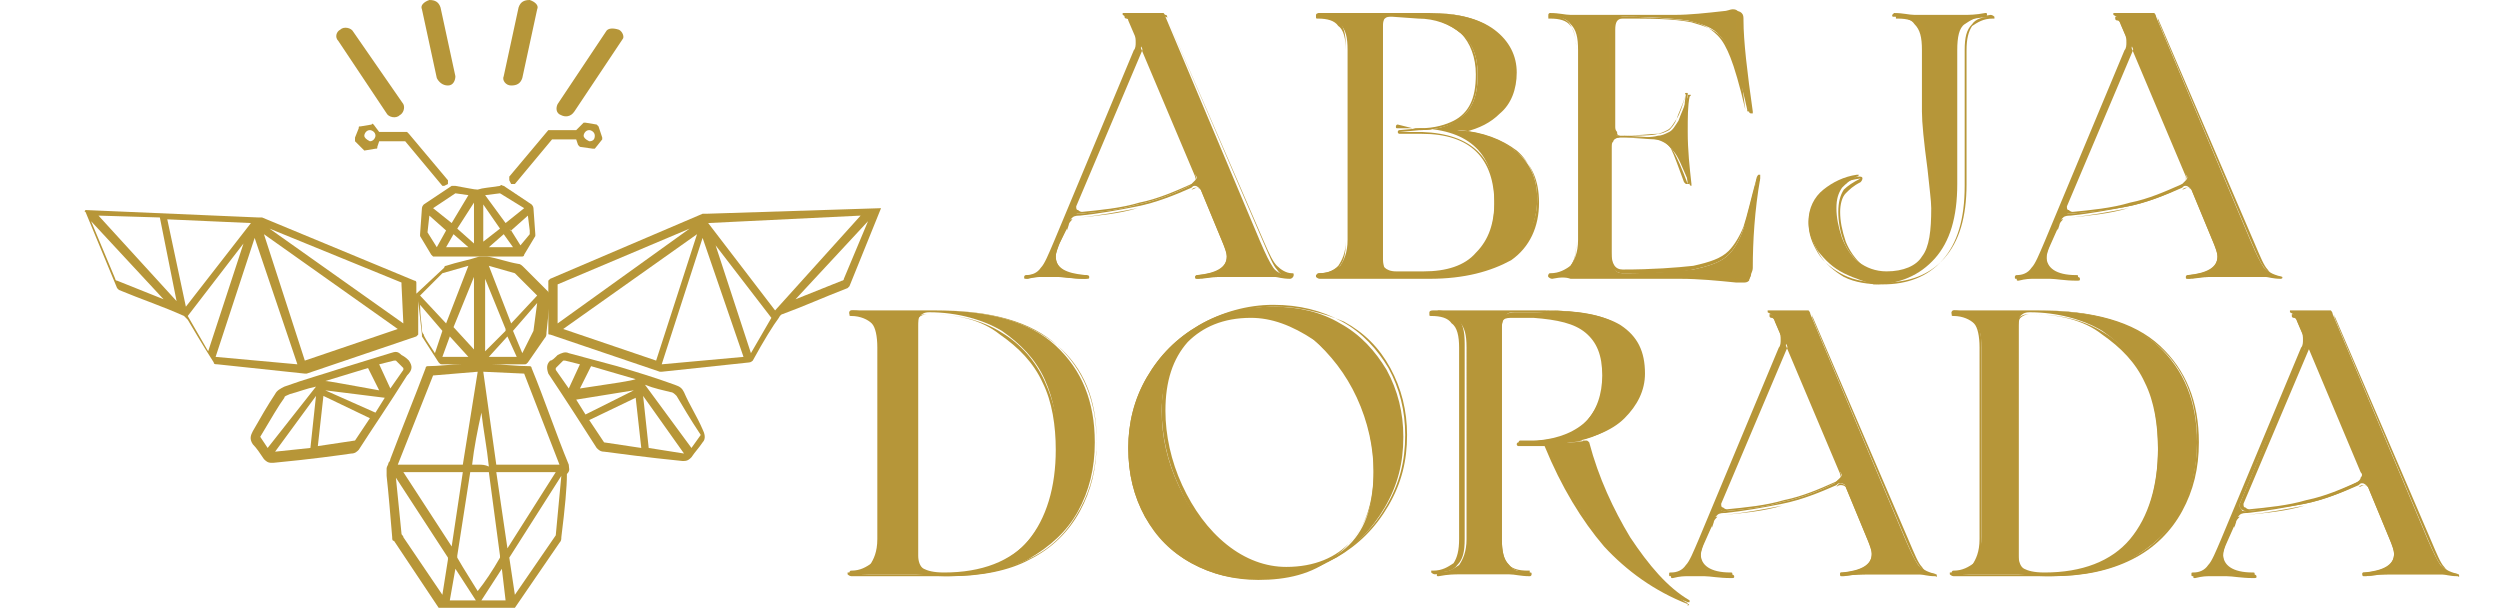 <?xml version="1.0" encoding="utf-8"?>
<!-- Generator: Adobe Illustrator 27.0.0, SVG Export Plug-In . SVG Version: 6.00 Build 0)  -->
<svg version="1.1" id="Capa_1" xmlns="http://www.w3.org/2000/svg" xmlns:xlink="http://www.w3.org/1999/xlink" x="0px" y="0px"
	 viewBox="0 0 134.5 32.7" style="enable-background:new 0 0 134.5 32.7;" xml:space="preserve">
<style type="text/css">
	.st0{fill:#B69639;}
	.st1{fill:#B79638;}
</style>
<g>
	<path class="st0" d="M23.1,0L23.1,0c-0.3,0.1-0.5,0.3-0.4,0.5l0.8,3.7c0.1,0.2,0.3,0.4,0.6,0.4l0,0c0.3,0,0.4-0.3,0.4-0.5l-0.8-3.7
		C23.6,0.1,23.4,0,23.1,0z"/>
	<path class="st0" d="M28.5,0L28.5,0C28.2,0,28,0.1,27.9,0.4l-0.8,3.7c-0.1,0.2,0.1,0.5,0.4,0.5l0,0c0.3,0,0.5-0.1,0.6-0.4l0.8-3.7
		C29,0.3,28.8,0.1,28.5,0z"/>
	<path class="st0" d="M19,1.7c-0.1-0.2-0.5-0.3-0.7-0.1l0,0C18.1,1.7,18,2,18.2,2.2l2.6,3.9c0.1,0.2,0.5,0.3,0.7,0.1l0,0
		c0.2-0.1,0.3-0.4,0.2-0.6L19,1.7z"/>
	<path class="st0" d="M33.3,1.6L33.3,1.6c-0.3-0.1-0.6-0.1-0.7,0.1L30,5.6c-0.1,0.2-0.1,0.5,0.2,0.6l0,0c0.2,0.1,0.5,0.1,0.7-0.2
		l2.6-3.9C33.6,2,33.5,1.7,33.3,1.6z"/>
</g>
<g>
	<path class="st1" d="M27.5,9.9C27.6,9.9,27.6,9.9,27.5,9.9c0.1,0,0.1,0,0.2,0l2-2.4c0,0,0,0,0,0H31c0,0,0,0,0,0c0,0,0,0,0,0
		l0.1,0.3c0,0,0.1,0.1,0.1,0.1L31.9,8c0,0,0.1,0,0.1,0l0.4-0.5c0,0,0-0.1,0-0.1l-0.2-0.6c0,0-0.1-0.1-0.1-0.1l-0.6-0.1
		c0,0-0.1,0-0.1,0L31,7c0,0,0,0,0,0h-1.4c0,0-0.1,0-0.1,0l-2.1,2.5c0,0.1,0,0.1,0,0.2L27.5,9.9z M31.4,7.3c0-0.1,0.1-0.3,0.3-0.3
		c0.1,0,0.3,0.1,0.3,0.3s-0.1,0.3-0.3,0.3C31.5,7.5,31.4,7.4,31.4,7.3z"/>
	<path class="st1" d="M19.5,8c0,0,0.1,0.1,0.1,0.1l0.6-0.1c0.1,0,0.1,0,0.1-0.1l0.1-0.3c0,0,0,0,0.1,0h1.2c0,0,0.1,0,0.1,0l2,2.4
		c0,0,0.1,0,0.1,0c0,0,0,0,0,0l0.2-0.1c0,0,0-0.1,0-0.1c0,0,0,0,0-0.1l-2.1-2.5c0,0-0.1-0.1-0.1-0.1h-1.4c0,0,0,0,0,0
		c0,0-0.1,0-0.1,0l-0.3-0.4c0,0-0.1-0.1-0.1,0l-0.6,0.1c-0.1,0-0.1,0-0.1,0.1l-0.2,0.5c0,0.1,0,0.2,0,0.2L19.5,8z M19.6,7.3
		c0-0.1,0.1-0.3,0.3-0.3c0.1,0,0.3,0.1,0.3,0.3c0,0.1-0.1,0.3-0.3,0.3C19.7,7.5,19.6,7.4,19.6,7.3z"/>
	<path class="st1" d="M22.7,11.2l-0.1,1.4c0,0,0,0.1,0,0.1l0.6,1c0,0,0.1,0.1,0.1,0.1c0.8,0,1.6,0,2.4,0c0.8,0,1.6,0,2.4,0
		c0,0,0.1,0,0.1-0.1l0.6-1c0,0,0-0.1,0-0.1l-0.1-1.4c0-0.1-0.1-0.2-0.1-0.2l-1.5-1c-0.1,0-0.1-0.1-0.2,0c-0.6,0.1-0.9,0.1-1.2,0.2
		l0,0c0,0,0,0,0,0l0,0c-0.2,0-0.6-0.1-1.2-0.2c-0.1,0-0.1,0-0.2,0l-1.5,1C22.8,11,22.7,11.1,22.7,11.2z M23,12.5l0.1-0.9l0.9,0.8
		l-0.5,0.9L23,12.5C23,12.5,23,12.5,23,12.5z M24.3,12C24.3,12,24.3,12,24.3,12l-1-0.8l0,0l0,0l1.2-0.8l0.7,0.1l0,0L24.3,12z
		 M24.4,12.6C24.4,12.6,24.4,12.6,24.4,12.6C24.4,12.6,24.4,12.6,24.4,12.6l0.8,0.7l-1.2,0L24.4,12.6z M24.6,12.3
		C24.6,12.3,24.6,12.3,24.6,12.3l0.9-1.4l0,2.2L24.6,12.3C24.6,12.3,24.6,12.3,24.6,12.3z M26,13v-2l0.9,1.3L26,13z M27.2,12
		l-1.1-1.5l0.8-0.1l1.3,0.8L27.2,12z M27.1,12.6C27.1,12.6,27.1,12.6,27.1,12.6C27.1,12.6,27.1,12.6,27.1,12.6l0.5,0.7h-1.3
		L27.1,12.6L27.1,12.6z M27.5,12.4C27.4,12.4,27.4,12.3,27.5,12.4l0.9-0.8l0.1,0.8c0,0.1,0,0.1,0,0.2L28,13.2L27.5,12.4z"/>
	<path class="st1" d="M47.4,11.2C47.4,11.2,47.3,11.2,47.4,11.2L38,11.5c-0.1,0-0.1,0-0.2,0L29.6,15c0,0-0.1,0.1-0.1,0.1v2.8
		c0,0.1,0,0.1,0.1,0.1l5.9,2c0,0,0.1,0,0.1,0c0,0,0,0,0,0l4.7-0.5c0.1,0,0.2-0.1,0.2-0.1c0.6-1.1,1.1-1.9,1.4-2.3
		c0.1-0.2,0.2-0.2,0.2-0.2l0,0c1.1-0.4,2.2-0.9,3.5-1.4c0,0,0.1-0.1,0.1-0.1L47.4,11.2C47.4,11.3,47.4,11.3,47.4,11.2
		C47.4,11.2,47.4,11.2,47.4,11.2z M37.5,12.6l-2.2,6.8c0,0,0,0,0,0c0,0,0,0,0,0l-5-1.7L37.5,12.6z M37.1,12.3L30,17.4v-2
		c0,0,0-0.1,0-0.1L37.1,12.3z M46.7,11.9L45.4,15c0,0.1-0.1,0.1-0.1,0.1l-2.5,1L46.7,11.9z M46.3,11.6l-4.6,5.1L38.1,12c0,0,0,0,0,0
		c0,0,0,0,0,0L46.3,11.6z M40.4,19l-1.9-5.8l3,3.9c0,0,0,0,0,0L40.4,19z M40,19.2l-4.4,0.4l2.2-6.8L40,19.2z"/>
	<path class="st1" d="M22,19.4c-0.1-0.1-0.2-0.2-0.4-0.3c-0.2-0.2-0.3-0.2-0.6-0.1l-2.6,0.8h0c-0.9,0.3-2,0.6-3.1,1
		c-0.2,0.1-0.4,0.2-0.5,0.4c-0.4,0.6-0.8,1.3-1.2,2c-0.1,0.2-0.2,0.4,0,0.7c0.2,0.2,0.4,0.5,0.6,0.8c0.1,0.1,0.2,0.2,0.4,0.2
		c0,0,0.1,0,0.1,0c2.1-0.2,3.5-0.4,4.2-0.5c0.2,0,0.3-0.1,0.4-0.2c0.7-1.1,1.6-2.4,2.6-4C22.2,19.9,22.2,19.7,22,19.4z M17,21.3
		l-0.3,2.8l-1.9,0.2L17,21.3z M14.4,24.1L14,23.5l0,0c0,0,0,0,0,0c0.6-1,1-1.7,1.3-2.1c0-0.1,0.1-0.1,0.3-0.2
		c0.4-0.1,0.9-0.3,1.4-0.4c0,0,0,0,0,0c0,0,0,0,0,0L14.4,24.1z M21.7,19.9l-0.7,1l-0.6-1.3l0.8-0.2c0,0,0.1,0,0.1,0l0.4,0.4
		C21.7,19.8,21.7,19.8,21.7,19.9z M17.1,24l0.3-2.7l2.5,1.2l-0.8,1.2L17.1,24z M17.5,20.5l2.3-0.7c0,0,0,0,0,0c0,0,0,0,0,0
		c0,0,0,0,0,0l0.6,1.2C18.7,20.7,17.7,20.5,17.5,20.5z M20.7,21.4C20.7,21.4,20.7,21.4,20.7,21.4l-0.5,0.8c0,0,0,0,0,0L17.5,21
		L20.7,21.4C20.7,21.4,20.7,21.4,20.7,21.4z"/>
	<path class="st1" d="M36.8,21.1c-0.1-0.2-0.2-0.3-0.5-0.4c-1.1-0.4-2.1-0.7-3.1-1L30.6,19c-0.2-0.1-0.4,0-0.6,0.1
		c-0.2,0.2-0.3,0.3-0.4,0.3c-0.2,0.2-0.2,0.4-0.1,0.7c1,1.5,1.9,2.9,2.6,4c0.1,0.1,0.2,0.2,0.4,0.2c0.8,0.1,2.2,0.3,4.2,0.5
		c0,0,0.1,0,0.1,0c0.2,0,0.3-0.1,0.4-0.2c0.2-0.3,0.4-0.5,0.6-0.8c0.2-0.2,0.1-0.5,0-0.7C37.5,22.4,37.1,21.8,36.8,21.1z M34.2,21.4
		l0.3,2.7l-2-0.3l-0.8-1.2L34.2,21.4z M34.1,21l-2.6,1.3l-0.5-0.8c0,0,0,0,0,0c0,0,0,0,0,0L34.1,21z M31.2,20.9l0.6-1.2c0,0,0,0,0,0
		c0,0,0,0,0,0l2.4,0.7C33.9,20.5,33.2,20.6,31.2,20.9z M31.3,19.6L31.3,19.6C31.2,19.6,31.2,19.6,31.3,19.6L31.3,19.6z M31.2,19.6
		l-0.6,1.3l-0.7-1c0,0,0-0.1,0-0.1l0.4-0.4c0,0,0,0,0.1,0c0,0,0,0,0,0L31.2,19.6z M34.9,24.1l-0.3-2.8l2.2,3.1L34.9,24.1z
		 M37.2,24.1l-2.5-3.4c0,0,0,0,0,0c0,0,0,0,0,0c0.5,0.2,1,0.3,1.4,0.4c0.1,0,0.2,0.1,0.3,0.2c0.3,0.5,0.7,1.2,1.3,2.1c0,0,0,0,0,0
		L37.2,24.1z"/>
	<path class="st1" d="M30.6,25c-0.7-1.7-1.3-3.5-2-5.2c0-0.1-0.1-0.1-0.1-0.1c-0.7,0-1.4-0.1-2.1-0.1c0,0,0,0,0,0h1.8c0,0,0,0,0,0
		c0.1,0,0.1,0,0.2-0.1l0.9-1.3c0.1-0.1,0.1-0.2,0.1-0.3l0.2-1.9c0-0.1,0-0.2-0.1-0.3c-0.4-0.4-0.9-0.9-1.3-1.3
		c-0.1-0.1-0.2-0.2-0.3-0.2c-0.6-0.1-1.1-0.3-1.7-0.4c-0.1,0-0.3,0-0.4,0c-0.6,0.2-1.2,0.3-1.8,0.5c0,0-0.1,0-0.1,0.1l-1.5,1.4
		c0,0,0,0.1,0,0.1v-0.7c0,0,0-0.1-0.1-0.1l-8.2-3.4c0,0-0.1,0-0.2,0l-9.3-0.4c0,0,0,0,0,0c0,0-0.1,0.1,0,0.1l1.7,4.1
		c0,0,0.1,0.1,0.1,0.1c1.2,0.5,2.4,0.9,3.5,1.4l0,0c0,0,0.1,0.1,0.2,0.2c0.3,0.5,0.7,1.2,1.4,2.3c0,0.1,0.1,0.1,0.2,0.1l4.7,0.5
		c0,0,0,0,0,0c0,0,0.1,0,0.1,0l5.9-2c0,0,0.1-0.1,0.1-0.1v-1.8l0.2,1.8v0c0,0,0,0.1,0,0.1l0.9,1.4c0.1,0.1,0.1,0.1,0.2,0.1H25
		c0,0,0,0-0.1,0c-0.7,0-1.3,0.1-1.9,0.1c0,0-0.1,0-0.1,0.1c-0.6,1.6-1.3,3.3-1.9,4.9c0,0,0,0.1-0.1,0.2c0,0.1-0.1,0.2-0.1,0.3
		c0,0.1,0,0.2,0,0.4c0.1,0.9,0.2,2.1,0.3,3.3c0,0.1,0,0.2,0.1,0.2l2.4,3.6c0,0,0.1,0.1,0.1,0.1h3.9c0,0,0.1,0,0.1-0.1l2.4-3.5
		c0.1-0.1,0.1-0.2,0.1-0.3c0.2-1.6,0.3-2.7,0.3-3.4C30.7,25.3,30.6,25.2,30.6,25L30.6,25z M8.8,16.1l-2.5-1c-0.1,0-0.1-0.1-0.1-0.1
		l-1.3-3.1L8.8,16.1z M5.3,11.6l3.3,0.1c0,0,0,0,0,0l0.9,4.5L5.3,11.6C5.3,11.7,5.3,11.6,5.3,11.6C5.3,11.6,5.3,11.6,5.3,11.6z
		 M10,16.5l-1-4.7l4.5,0.2L10,16.5z M16,19.6l-4.4-0.4l2.1-6.4L16,19.6z M11.2,18.9l-1.1-1.9c0,0,0,0,0,0l3-3.9L11.2,18.9z
		 M21.7,17.4l-7.2-5.1l7.1,2.9l0,0c0,0,0,0,0,0.1L21.7,17.4z M21.4,17.7l-5,1.7l-2.2-6.8L21.4,17.7z M25.2,19.2l-1.4,0l0.4-1.1
		L25.2,19.2z M24,17.4l-1.4-1.5l1.2-1.2l1.4-0.4L24,17.4z M24.4,17.6l1.1-2.7v3.9L24.4,17.6C24.4,17.7,24.4,17.7,24.4,17.6z
		 M22.5,16.3L22.5,16.3L22.5,16.3C22.5,16.3,22.5,16.3,22.5,16.3z M23.8,17.8L23.4,19c-0.4-0.6-0.6-0.9-0.6-1
		c-0.1-0.1-0.1-0.2-0.1-0.3c0-0.2-0.1-0.7-0.1-1.3L23.8,17.8z M26.1,18.9l0-3.9l1.1,2.7c0,0,0,0,0,0.1L26.1,18.9z M27.3,18.1
		l0.5,1.1l-1.5,0L27.3,18.1z M27.5,17.4l-1.2-3.1l1.4,0.4l1.2,1.2L27.5,17.4z M27.6,17.8l1.3-1.5l-0.2,1.5L28.1,19L27.6,17.8z
		 M27,30.6l0.2,1.7l-1.3,0L27,30.6z M28.2,20.1l1.9,4.9h-3.4l-0.7-5L28.2,20.1z M26.7,25.4l3.2,0l-2.6,4.1L26.7,25.4z M25.7,31.8
		c-0.3-0.5-0.7-1.1-1.1-1.8c0,0,0-0.1,0-0.1l0.7-4.5c0,0,0,0,0,0c0.1,0,0.3,0,0.4,0c0,0,0.1,0,0.1,0c0.1,0,0.3,0,0.5,0c0,0,0,0,0,0
		l0.6,4.5c0,0,0,0.1,0,0.1C26.5,30.7,26.1,31.3,25.7,31.8z M24.5,30.6l1.1,1.7l-1.4,0L24.5,30.6z M24.9,25.4l-0.6,4l-2.6-4
		L24.9,25.4z M25.7,20L24.9,25l-3.5,0l1.9-4.8L25.7,20z M26.2,25L26.2,25L26.2,25C26.2,25,26.2,25,26.2,25z M25.8,25L25.8,25
		c-0.1,0-0.3,0-0.4,0c0.1-0.9,0.3-1.9,0.5-2.8c0.1,0.9,0.3,1.9,0.4,2.9C26.1,25,25.9,25,25.8,25z M29.9,28.8l-2.2,3.2l-0.3-2
		l2.8-4.4L29.9,28.8z M24.1,30.1l-0.3,1.9c0,0,0,0,0,0c0,0,0,0,0,0l-2.1-3.1c0-0.1-0.1-0.1-0.1-0.2l-0.3-3l2.8,4.3
		C24.1,30,24.1,30.1,24.1,30.1z"/>
</g>
<g>
	<g>
		<g>
			<path class="st0" d="M69.5,14.9C69.5,14.9,69.5,14.9,69.5,14.9c-0.5,0-0.8,0-0.9,0h-2.8c-0.3,0-0.7,0-1.4,0.1
				c-0.1,0-0.1,0-0.1-0.1c0,0,0-0.1,0.1-0.1c1-0.1,1.6-0.4,1.6-1c0-0.2-0.1-0.5-0.2-0.7l-1.2-2.9c-0.1-0.1-0.2-0.2-0.3-0.2
				c-0.1,0-0.1,0-0.2,0.1c-0.9,0.4-1.9,0.8-2.9,1c-1,0.2-2.1,0.4-3.1,0.5c-0.1,0-0.3,0-0.4,0.1c-0.1,0.1-0.2,0.2-0.2,0.3v0L57,13.1
				c-0.1,0.3-0.2,0.5-0.2,0.7c0,0.6,0.5,1,1.6,1c0.1,0,0.1,0,0.1,0.1c0,0.1-0.1,0.1-0.2,0.1c-0.6,0-1.1-0.1-1.4-0.1h-0.9
				c-0.2,0-0.4,0-0.8,0.1c-0.1,0-0.1,0-0.1-0.1c0,0,0-0.1,0.1-0.1c0.3,0,0.6-0.1,0.8-0.4c0.2-0.2,0.4-0.7,0.7-1.4l4.3-10.3
				c0.1-0.1,0.1-0.3,0.1-0.4c0-0.2,0-0.3-0.1-0.5l-0.3-0.7c0-0.1-0.1-0.2-0.3-0.3c0,0,0,0,0-0.1c0,0,0.1,0,0.1,0h1.9
				c0.1,0,0.1,0,0.2,0c0,0,0.1,0.1,0.1,0.2l5.1,12.1c0.3,0.7,0.5,1.1,0.7,1.4S69.1,14.8,69.5,14.9C69.5,14.8,69.5,14.8,69.5,14.9z
				 M64.3,9.7c0.1-0.1,0.1-0.2,0-0.3h0l-2.9-6.9l-3.6,8.6v0.1c0,0.1,0,0.1,0.1,0.2c0,0.1,0.1,0.1,0.2,0.1c1-0.1,2.1-0.2,3.1-0.5
				c1-0.2,2-0.6,2.8-1C64.1,9.9,64.2,9.8,64.3,9.7z"/>
			<path class="st1" d="M69.4,15c-0.4,0-0.7-0.1-0.8-0.1h-2.8c-0.3,0-0.7,0-1.3,0.1c0,0,0,0,0,0c-0.2,0-0.2-0.1-0.2-0.1
				s0-0.1,0.2-0.1c1-0.1,1.5-0.4,1.5-1c0-0.2-0.1-0.4-0.2-0.7l-1.2-2.9c-0.1-0.1-0.2-0.1-0.3-0.1c0,0-0.1,0-0.2,0.1
				c-0.9,0.4-1.9,0.8-2.9,1c-1,0.2-2.1,0.4-3.1,0.5c-0.1,0-0.3,0-0.4,0.1c-0.1,0.1-0.2,0.2-0.2,0.3l-0.1,0.3v-0.1L57,13.1
				c-0.1,0.2-0.2,0.5-0.2,0.7c0,0.6,0.5,0.9,1.6,1c0,0,0,0,0,0c0.1,0,0.2,0,0.2,0.1c0,0.1,0,0.1-0.2,0.1c-0.6,0-1.1-0.1-1.4-0.1
				h-0.9c-0.2,0-0.4,0-0.8,0.1c0,0,0,0,0,0c-0.1,0-0.1,0-0.1-0.1c0-0.1,0-0.1,0.1-0.1c0.3,0,0.6-0.1,0.8-0.4
				c0.2-0.2,0.4-0.7,0.7-1.3l4.3-10.3c0.1-0.1,0.1-0.3,0.1-0.4c0-0.2,0-0.3-0.1-0.5l-0.3-0.7c0-0.1-0.1-0.2-0.2-0.2
				c0,0-0.1,0-0.1-0.1c0,0,0,0,0-0.1c0,0,0.1,0,0.1,0h1.9c0.1,0,0.2,0,0.2,0c0.1,0,0.1,0.1,0.1,0.2L68,13c0.3,0.7,0.5,1.1,0.7,1.3
				c0.2,0.2,0.5,0.4,0.8,0.4h0c0.1,0,0.1,0,0.1,0.1C69.6,14.9,69.5,15,69.4,15z M65.8,14.8h2.8c0.2,0,0.4,0,0.9,0.1c0,0,0,0,0,0
				c0,0,0,0,0,0c-0.4,0-0.6-0.1-0.8-0.4c-0.2-0.2-0.4-0.7-0.7-1.4L62.8,1c0-0.1-0.1-0.1-0.1-0.1c0,0-0.1,0-0.2,0h-1.9c0,0,0,0,0,0
				c0.1,0.1,0.2,0.1,0.2,0.3l0.3,0.7c0.1,0.2,0.1,0.3,0.1,0.5c0,0.2,0,0.3-0.1,0.4l-4.3,10.3c-0.3,0.7-0.5,1.1-0.7,1.4
				c-0.2,0.3-0.5,0.4-0.8,0.4c0,0,0,0,0,0c0,0,0,0,0,0c0.4,0,0.7-0.1,0.8-0.1H57c0.3,0,0.8,0,1.4,0.1c0,0,0.1,0,0.1,0c0,0,0,0-0.1,0
				c-1.1-0.1-1.7-0.4-1.7-1.1c0-0.2,0.1-0.5,0.2-0.7l0.6-1.3v0.1c0-0.1,0.1-0.1,0.2-0.1c0.1-0.1,0.3-0.1,0.4-0.1
				c1-0.1,2.1-0.2,3.1-0.5c1-0.2,2-0.6,2.9-1c0.1,0,0.2-0.1,0.3-0.1c0.1,0,0.3,0.1,0.4,0.2l0,0l1.2,2.9c0.1,0.3,0.2,0.5,0.2,0.7
				c0,0.7-0.5,1-1.6,1.1c-0.1,0-0.1,0-0.1,0c0,0,0,0,0.1,0C65.1,14.8,65.5,14.8,65.8,14.8z M58.1,11.5c-0.1,0-0.2,0-0.3-0.1
				c-0.1-0.1-0.1-0.1-0.1-0.2l0-0.1l3.6-8.7l3,7.1h0c0,0.1,0,0.2,0,0.3l0,0C64.3,9.8,64.2,9.9,64,10c-0.8,0.4-1.8,0.8-2.8,1
				C60.2,11.3,59.2,11.4,58.1,11.5C58.1,11.5,58.1,11.5,58.1,11.5z M57.9,11.1L57.9,11.1c0,0.1,0,0.2,0.1,0.2c0,0,0.1,0.1,0.2,0.1
				c1-0.1,2.1-0.2,3.1-0.5c1-0.2,1.9-0.6,2.8-1c0.1,0,0.2-0.1,0.2-0.2c0-0.1,0.1-0.2,0-0.3l0-0.1h0l-2.8-6.7L57.9,11.1z"/>
		</g>
		<g>
			<path class="st0" d="M71.5,14.9c-0.1,0-0.3,0-0.5,0c-0.1,0-0.1,0-0.1-0.1c0,0,0-0.1,0.1-0.1c0.5,0,0.8-0.2,1.1-0.4
				c0.2-0.3,0.4-0.7,0.4-1.4V2.7c0-0.7-0.1-1.1-0.4-1.4C71.8,1,71.5,0.9,71,0.9c-0.1,0-0.1,0-0.1-0.1c0,0,0-0.1,0.1-0.1
				c0.2,0,0.4,0,0.5,0l0.6,0c0.7,0,1.5,0,2.6,0c1.2,0,1.9,0,2.2,0c1.5,0,2.7,0.3,3.4,0.9c0.8,0.6,1.2,1.3,1.2,2.2
				c0,0.9-0.3,1.6-0.8,2.2c-0.6,0.6-1.3,0.9-2.3,1c1.3,0.1,2.4,0.5,3.1,1.1c0.8,0.6,1.2,1.5,1.2,2.6c0,1.3-0.5,2.3-1.5,3.1
				c-1,0.8-2.4,1.1-4.3,1.1c-0.5,0-1.3,0-2.4,0c-1,0-1.8,0-2.4,0L71.5,14.9z M76.4,7c0.8,0,1.4-0.2,1.8-0.4C78.7,6.3,79,6,79.2,5.6
				c0.2-0.4,0.3-0.9,0.3-1.6c0-1-0.3-1.7-0.9-2.2c-0.6-0.5-1.3-0.8-2.2-0.9L75,0.8c-0.3,0-0.4,0-0.5,0.1c-0.1,0.1-0.1,0.3-0.1,0.6
				v12.1c0,0.4,0,0.7,0.1,0.8c0.1,0.1,0.3,0.2,0.6,0.2h1.5c1.2,0,2.2-0.3,2.8-1c0.7-0.7,1-1.6,1-2.8c0-2.5-1.3-3.8-4-3.9l-1.2,0
				c-0.1,0-0.1,0-0.1-0.1c0,0,0-0.1,0.1-0.1L76.4,7z"/>
			<path class="st1" d="M76.9,15c-0.5,0-1.3,0-2.4,0c-1,0-1.8,0-2.4,0l-0.6,0c-0.1,0-0.3,0-0.5,0c-0.1,0-0.2-0.1-0.2-0.1
				c0,0,0-0.1,0-0.1c0,0,0.1-0.1,0.1-0.1c0.5,0,0.8-0.1,1.1-0.4c0.2-0.3,0.4-0.7,0.4-1.3V2.7c0-0.6-0.1-1.1-0.4-1.3
				c-0.2-0.3-0.6-0.4-1.1-0.4c-0.1,0-0.1,0-0.1-0.1c0,0,0,0,0-0.1c0,0,0-0.1,0.2-0.1c0.2,0,0.4,0,0.5,0l0.6,0c0.7,0,1.5,0,2.6,0
				c1.2,0,1.9,0,2.2,0c1.5,0,2.7,0.3,3.5,0.9c0.8,0.6,1.2,1.4,1.2,2.3c0,0.9-0.3,1.7-0.9,2.2c-0.5,0.5-1.1,0.8-1.9,1
				c1.2,0.2,2.1,0.5,2.8,1.1c0.8,0.6,1.2,1.5,1.2,2.7c0,1.3-0.5,2.4-1.5,3.1C80.2,14.6,78.8,15,76.9,15z M72.1,14.8
				c0.6,0,1.4,0,2.4,0c1.2,0,2,0,2.4,0c1.8,0,3.3-0.4,4.3-1.1c1-0.8,1.5-1.8,1.5-3c0-1.1-0.4-2-1.1-2.6c-0.8-0.6-1.8-1-3.1-1.1L78,7
				l0.4-0.1c0.9-0.1,1.7-0.5,2.2-1c0.5-0.5,0.8-1.3,0.8-2.1c0-0.9-0.4-1.6-1.2-2.2c-0.8-0.6-1.9-0.9-3.4-0.9c-0.3,0-1,0-2.2,0
				c-1,0-1.9,0-2.6,0l-0.6,0c-0.2,0-0.3,0-0.5,0c0,0-0.1,0-0.1,0l0,0c0,0,0,0,0.1,0c0.5,0,0.9,0.2,1.1,0.4c0.3,0.3,0.4,0.7,0.4,1.4
				V13c0,0.7-0.1,1.1-0.4,1.4c-0.3,0.3-0.6,0.4-1.1,0.4c-0.1,0-0.1,0-0.1,0c0,0,0,0,0.1,0c0.2,0,0.4,0,0.5,0l0,0L72.1,14.8
				C72.1,14.8,72.1,14.8,72.1,14.8z M76.6,14.8h-1.5c-0.4,0-0.6-0.1-0.7-0.2c-0.1-0.2-0.1-0.4-0.1-0.8V1.6c0-0.3,0-0.6,0.1-0.7
				c0.1-0.1,0.3-0.2,0.5-0.2l1.4,0.1c0.9,0,1.7,0.3,2.3,0.9C79.2,2.3,79.5,3,79.5,4c0,0.7-0.1,1.2-0.3,1.6c-0.2,0.4-0.5,0.7-0.9,1
				C77.8,6.8,77.2,7,76.4,7l-1.1,0.1c0,0-0.1,0-0.1,0c0,0,0,0,0.1,0l1.2,0c2.7,0.1,4,1.4,4,3.9c0,1.2-0.3,2.2-1,2.8
				C78.8,14.5,77.8,14.8,76.6,14.8z M74.9,0.9c-0.2,0-0.3,0-0.4,0.1c-0.1,0.1-0.1,0.3-0.1,0.6v12.1c0,0.4,0,0.7,0.1,0.8
				c0.1,0.1,0.3,0.2,0.6,0.2h1.5c1.2,0,2.1-0.3,2.8-1c0.7-0.6,1-1.6,1-2.7c0-2.5-1.3-3.8-3.9-3.8l-1.2,0c-0.1,0-0.1-0.1-0.1-0.1
				c0,0,0-0.1,0.1-0.1l1.1-0.1c0.8,0,1.4-0.2,1.8-0.4c0.4-0.2,0.7-0.5,0.9-0.9c0.2-0.4,0.3-0.9,0.3-1.6c0-0.9-0.3-1.7-0.8-2.2
				C78,1.3,77.2,1,76.3,1L74.9,0.9C75,0.9,74.9,0.9,74.9,0.9z"/>
		</g>
		<g>
			<path class="st0" d="M83.4,14.9c-0.1,0-0.1,0-0.1-0.1c0,0,0-0.1,0.1-0.1c0.5,0,0.8-0.2,1.1-0.4c0.2-0.3,0.4-0.7,0.4-1.4V2.7
				c0-0.7-0.1-1.1-0.4-1.4c-0.2-0.3-0.6-0.4-1.1-0.4c-0.1,0-0.1,0-0.1-0.1c0,0,0-0.1,0.1-0.1c0.5,0,0.8,0.1,1.1,0.1h5.6
				c0.8,0,1.7-0.1,2.6-0.2c0.2,0,0.4-0.1,0.5-0.1c0.1,0,0.2,0,0.3,0.1c0.1,0.1,0.1,0.2,0.1,0.4c0,1.1,0.2,2.8,0.5,4.9
				c0,0.1,0,0.1,0,0.1C94,6,94,6,94,5.9c-0.3-1.4-0.6-2.3-0.8-2.8c-0.2-0.5-0.4-0.9-0.7-1.2c-0.3-0.4-0.9-0.6-1.7-0.8
				C90,1,88.9,0.9,87.3,0.9c-0.3,0-0.5,0.2-0.5,0.7v5.2c0,0.1,0,0.3,0.1,0.4c0.1,0.1,0.2,0.2,0.3,0.2c1,0,1.7,0,2-0.1
				c0.2,0,0.4-0.1,0.6-0.2c0.2-0.1,0.3-0.3,0.5-0.6c0.1-0.3,0.3-0.7,0.5-1.3c0-0.1,0-0.1,0.1-0.1s0.1,0,0,0.1
				c-0.1,0.5-0.1,1.1-0.1,1.9c0,1,0.1,1.9,0.2,2.8c0,0.1,0,0.1,0,0.1c0,0-0.1,0-0.1-0.1C90.5,9,90.3,8.4,90,8.1
				c-0.2-0.3-0.5-0.5-0.9-0.6c-0.4,0-1.1-0.1-2-0.1c-0.1,0-0.3,0.1-0.3,0.2c-0.1,0.1-0.1,0.2-0.1,0.4v5.8c0,0.6,0.2,0.9,0.6,0.9
				c1.6,0,2.9-0.1,3.8-0.2c0.9-0.2,1.5-0.4,1.9-0.8c0.3-0.3,0.6-0.8,0.8-1.4c0.2-0.6,0.4-1.5,0.7-2.6c0-0.1,0-0.1,0.1-0.1
				c0.1,0,0.1,0.1,0,0.2c-0.3,1.7-0.4,3.4-0.4,4.9c0,0.2-0.1,0.3-0.1,0.4c-0.1,0.1-0.2,0.1-0.3,0.1c-0.1,0-0.2,0-0.4,0
				c-1-0.1-2-0.2-3-0.2h-5.9C84.2,14.9,83.9,14.9,83.4,14.9z"/>
			<path class="st1" d="M93.9,15.1c-0.1,0-0.2,0-0.4,0c-1-0.1-2-0.2-3-0.2h-5.9c-0.2,0-0.6,0-1.1,0.1l0,0c-0.1,0-0.2-0.1-0.2-0.1
				c0,0,0-0.1,0-0.1c0,0,0.1,0,0.1,0c0.5,0,0.8-0.2,1.1-0.4c0.2-0.3,0.3-0.7,0.3-1.3V2.7c0-0.6-0.1-1.1-0.3-1.3
				c-0.2-0.3-0.6-0.4-1.1-0.4c0,0,0,0,0,0c-0.1,0-0.1,0-0.1,0c0,0,0,0,0-0.1c0,0,0-0.1,0.2-0.1c0.5,0,0.8,0.1,1.1,0.1h5.6
				c0.8,0,1.7-0.1,2.6-0.2c0.2,0,0.4-0.1,0.6-0.1c0.1,0,0.2,0,0.3,0.1c0.1,0.1,0.1,0.2,0.1,0.4c0,1.1,0.2,2.8,0.5,4.9
				c0,0,0,0.1,0,0.1c0,0,0,0-0.1,0c0,0-0.1,0-0.1-0.1c-0.3-1.4-0.6-2.3-0.8-2.8c-0.2-0.5-0.4-0.9-0.7-1.2c-0.3-0.4-0.9-0.6-1.6-0.8
				C90,1,88.8,1,87.3,1c-0.3,0-0.4,0.2-0.4,0.6v5.2c0,0.1,0,0.2,0.1,0.3C87,7.2,87,7.3,87.2,7.3c1,0,1.7,0,2-0.1
				c0.2,0,0.4-0.1,0.6-0.2c0.1-0.1,0.3-0.3,0.4-0.6c0.1-0.3,0.3-0.7,0.5-1.3C90.6,5,90.7,5,90.7,5c0,0,0.1,0,0.1,0c0,0,0,0.1,0,0.1
				c-0.1,0.5-0.1,1.1-0.1,1.9c0,1,0.1,1.9,0.2,2.8c0,0.1,0,0.1,0,0.1c0,0,0,0-0.1,0c0,0-0.1,0-0.1,0c0,0-0.1-0.1-0.1-0.1
				c-0.3-0.8-0.5-1.4-0.7-1.8c-0.2-0.3-0.5-0.5-0.8-0.6c-0.4,0-1.1-0.1-2-0.1c-0.1,0-0.2,0-0.3,0.1c-0.1,0.1-0.1,0.2-0.1,0.4v5.8
				c0,0.6,0.2,0.9,0.6,0.9c1.6,0,2.9-0.1,3.8-0.2c0.9-0.2,1.5-0.4,1.9-0.8c0.3-0.3,0.6-0.8,0.8-1.3c0.2-0.6,0.4-1.5,0.7-2.6
				c0-0.1,0.1-0.2,0.1-0.2c0,0,0.1,0,0.1,0c0,0,0,0.1,0,0.2c-0.3,1.7-0.4,3.4-0.4,4.8c0,0.2-0.1,0.3-0.1,0.4
				C94.1,15.1,94,15.1,93.9,15.1z M84.5,14.8h5.9c1,0,2.1,0.1,3,0.2c0.2,0,0.4,0,0.4,0c0.1,0,0.2,0,0.2-0.1c0.1-0.1,0.1-0.2,0.1-0.3
				c0-1.5,0.2-3.1,0.4-4.9c0-0.1,0-0.1,0-0.1c0,0,0,0,0,0.1c-0.2,1.1-0.4,2-0.7,2.6c-0.2,0.6-0.5,1.1-0.8,1.4
				c-0.4,0.4-1,0.6-1.9,0.8c-0.9,0.2-2.2,0.2-3.8,0.2c-0.4,0-0.7-0.3-0.7-1V8c0-0.1,0-0.3,0.1-0.4c0.1-0.1,0.2-0.2,0.4-0.2
				c0.9,0,1.6,0,2,0.1c0.4,0,0.7,0.2,0.9,0.6c0.2,0.3,0.5,1,0.8,1.8c0,0.1,0,0.1,0,0.1c0,0,0,0,0-0.1C90.7,9,90.6,8,90.6,7
				c0-0.7,0-1.4,0.1-1.9c0-0.1,0-0.1,0-0.1c0,0,0,0,0,0.1c-0.2,0.6-0.3,1-0.5,1.3c-0.2,0.3-0.3,0.5-0.5,0.6
				c-0.2,0.1-0.4,0.2-0.6,0.2c-0.3,0-0.9,0.1-2,0.1c-0.2,0-0.3-0.1-0.4-0.2c-0.1-0.1-0.1-0.2-0.1-0.4V1.6c0-0.5,0.2-0.7,0.5-0.7
				c1.6,0,2.8,0.1,3.6,0.2c0.8,0.1,1.3,0.4,1.7,0.8c0.3,0.3,0.5,0.7,0.7,1.2c0.2,0.5,0.5,1.5,0.8,2.8c0,0,0,0,0,0c0,0,0,0,0,0
				c-0.3-2.1-0.4-3.8-0.5-4.9c0-0.2-0.1-0.3-0.1-0.3c-0.1-0.1-0.1-0.1-0.2-0.1c-0.1,0-0.3,0-0.5,0.1c-0.9,0.1-1.8,0.2-2.6,0.2h-5.6
				c-0.2,0-0.6,0-1.1-0.1c-0.1,0-0.1,0-0.1,0c0,0,0,0,0.1,0c0.5,0,0.9,0.2,1.1,0.4c0.2,0.3,0.4,0.7,0.4,1.4V13
				c0,0.7-0.1,1.1-0.4,1.4c-0.2,0.3-0.6,0.4-1.1,0.4c-0.1,0-0.1,0-0.1,0c0,0,0,0,0.1,0C83.9,14.8,84.2,14.8,84.5,14.8z"/>
		</g>
		<g>
			<path class="st0" d="M99.2,14.7c-0.6-0.3-1-0.7-1.4-1.2c-0.3-0.5-0.5-1-0.5-1.6c0-0.7,0.3-1.3,0.8-1.7c0.5-0.4,1.1-0.7,1.8-0.8
				c0.1,0,0.1,0,0.1,0c0,0,0,0.1-0.1,0.1c-0.4,0.2-0.6,0.4-0.8,0.6c-0.2,0.3-0.3,0.6-0.3,1.1c0,0.5,0.1,1,0.3,1.6
				c0.2,0.5,0.5,1,0.9,1.3c0.4,0.3,0.9,0.5,1.5,0.5c0.9,0,1.6-0.3,1.9-0.8c0.4-0.5,0.5-1.4,0.5-2.6c0-0.4-0.1-1.1-0.2-2.1
				c-0.2-1.5-0.3-2.5-0.3-3.1V2.7c0-0.7-0.1-1.1-0.4-1.4c-0.2-0.3-0.6-0.4-1.1-0.4c-0.1,0-0.1,0-0.1-0.1c0,0,0.1-0.1,0.1-0.1
				c0.5,0,0.8,0.1,1.1,0.1h2.7c0.2,0,0.6,0,1.1-0.1c0.1,0,0.1,0,0.1,0.1c0,0,0,0.1-0.1,0.1c-0.5,0-0.8,0.2-1.1,0.4s-0.4,0.7-0.4,1.4
				v7.2c0,1.8-0.4,3.1-1.2,4c-0.8,0.9-1.9,1.4-3.3,1.4C100.5,15.2,99.8,15,99.2,14.7z"/>
			<path class="st1" d="M101.3,15.2c-0.8,0-1.5-0.1-2.1-0.4c-0.6-0.3-1.1-0.7-1.4-1.2c-0.3-0.5-0.5-1-0.5-1.6c0-0.7,0.3-1.3,0.8-1.7
				c0.5-0.4,1.2-0.7,1.9-0.8c0.1,0,0.2,0,0.2,0.1c0,0,0,0.1-0.1,0.2c-0.4,0.2-0.6,0.4-0.8,0.6C99.1,10.6,99,11,99,11.4
				c0,0.5,0.1,1,0.3,1.6c0.2,0.5,0.5,0.9,0.9,1.3c0.4,0.3,0.9,0.5,1.5,0.5c0.9,0,1.5-0.3,1.9-0.8c0.3-0.5,0.5-1.4,0.5-2.6
				c0-0.4-0.1-1.1-0.2-2.1c-0.2-1.4-0.3-2.5-0.3-3.1V2.7c0-0.6-0.1-1.1-0.4-1.3c-0.2-0.3-0.6-0.4-1.1-0.4c0,0,0,0,0,0
				c-0.1,0-0.1,0-0.1,0c0,0,0,0,0-0.1c0,0,0-0.1,0.2-0.1c0.5,0,0.8,0.1,1.1,0.1h2.7c0.2,0,0.6,0,1.1-0.1c0,0,0,0,0,0
				c0.1,0,0.2,0.1,0.2,0.1c0,0,0,0.1,0,0.1c0,0-0.1,0-0.1,0c-0.5,0-0.8,0.2-1.1,0.4c-0.2,0.3-0.3,0.7-0.3,1.3v7.2
				c0,1.8-0.4,3.1-1.2,4C103.8,14.8,102.7,15.2,101.3,15.2z M100.1,9.6C100.1,9.6,100,9.6,100.1,9.6c-0.7,0.1-1.3,0.3-1.9,0.8
				c-0.5,0.4-0.8,1-0.8,1.7c0,0.6,0.2,1.1,0.5,1.6c0.3,0.5,0.8,0.9,1.3,1.2l0,0c0.6,0.3,1.3,0.4,2.1,0.4c1.3,0,2.4-0.4,3.2-1.3
				c0.8-0.9,1.2-2.2,1.2-4V2.7c0-0.7,0.1-1.1,0.4-1.4c0.2-0.3,0.6-0.4,1.1-0.4c0.1,0,0.1,0,0.1,0c0,0,0,0-0.1,0
				c-0.5,0-0.8,0.1-1.1,0.1h-2.7c-0.2,0-0.6,0-1.1-0.1c0,0-0.1,0-0.1,0c0,0,0,0,0.1,0c0.5,0,0.9,0.2,1.1,0.4
				c0.3,0.3,0.4,0.7,0.4,1.4v3.5c0,0.6,0.1,1.6,0.3,3.1c0.1,1,0.2,1.7,0.2,2.1c0,1.2-0.2,2.1-0.5,2.6c-0.4,0.5-1,0.8-2,0.8
				c-0.6,0-1.1-0.2-1.6-0.5c-0.4-0.3-0.8-0.8-1-1.3c-0.2-0.5-0.3-1.1-0.3-1.6c0-0.5,0.1-0.9,0.3-1.2C99.4,10,99.7,9.8,100.1,9.6
				C100.1,9.6,100.1,9.6,100.1,9.6C100.1,9.6,100.1,9.6,100.1,9.6z"/>
		</g>
		<g>
			<path class="st0" d="M122.8,14.9C122.8,14.9,122.8,14.9,122.8,14.9c-0.5,0-0.8,0-0.9,0h-2.8c-0.3,0-0.7,0-1.4,0.1
				c-0.1,0-0.1,0-0.1-0.1c0,0,0-0.1,0.1-0.1c1-0.1,1.6-0.4,1.6-1c0-0.2-0.1-0.5-0.2-0.7l-1.2-2.9c-0.1-0.1-0.2-0.2-0.3-0.2
				c-0.1,0-0.1,0-0.2,0.1c-0.9,0.4-1.9,0.8-2.9,1c-1,0.2-2.1,0.4-3.1,0.5c-0.1,0-0.3,0-0.4,0.1c-0.1,0.1-0.2,0.2-0.2,0.3v0l-0.5,1.1
				c-0.1,0.3-0.2,0.5-0.2,0.7c0,0.6,0.5,1,1.6,1c0.1,0,0.1,0,0.1,0.1c0,0.1-0.1,0.1-0.2,0.1c-0.6,0-1.1-0.1-1.4-0.1h-0.9
				c-0.2,0-0.4,0-0.8,0.1c-0.1,0-0.1,0-0.1-0.1c0,0,0-0.1,0.1-0.1c0.3,0,0.6-0.1,0.8-0.4c0.2-0.2,0.4-0.7,0.7-1.4l4.3-10.3
				c0.1-0.1,0.1-0.3,0.1-0.4c0-0.2,0-0.3-0.1-0.5l-0.3-0.7c0-0.1-0.1-0.2-0.3-0.3c0,0,0,0,0-0.1c0,0,0.1,0,0.1,0h1.9
				c0.1,0,0.1,0,0.2,0c0,0,0.1,0.1,0.1,0.2l5.1,12.1c0.3,0.7,0.5,1.1,0.7,1.4C122.1,14.7,122.4,14.8,122.8,14.9
				C122.8,14.8,122.8,14.8,122.8,14.9z M117.6,9.7c0.1-0.1,0.1-0.2,0-0.3h0l-2.9-6.9l-3.6,8.6v0.1c0,0.1,0,0.1,0.1,0.2
				c0,0.1,0.1,0.1,0.2,0.1c1-0.1,2.1-0.2,3.1-0.5c1-0.2,2-0.6,2.8-1C117.4,9.9,117.5,9.8,117.6,9.7z"/>
			<path class="st1" d="M122.7,15c-0.4,0-0.7-0.1-0.8-0.1h-2.8c-0.3,0-0.7,0-1.3,0.1c0,0,0,0,0,0c-0.2,0-0.2-0.1-0.2-0.1
				s0-0.1,0.2-0.1c1-0.1,1.5-0.4,1.5-1c0-0.2-0.1-0.4-0.2-0.7l-1.2-2.9c-0.1-0.1-0.2-0.1-0.3-0.1c0,0-0.1,0-0.2,0.1
				c-0.9,0.4-1.9,0.8-2.9,1c-1,0.2-2.1,0.4-3.1,0.5c-0.1,0-0.3,0-0.4,0.1c-0.1,0.1-0.2,0.2-0.2,0.3l-0.1,0.3v-0.1l-0.4,0.9
				c-0.1,0.2-0.2,0.5-0.2,0.7c0,0.6,0.5,0.9,1.6,1c0,0,0,0,0,0c0.1,0,0.2,0,0.2,0.1c0,0.1,0,0.1-0.2,0.1c-0.6,0-1.1-0.1-1.4-0.1
				h-0.9c-0.2,0-0.4,0-0.8,0.1c0,0,0,0,0,0c-0.1,0-0.1,0-0.1-0.1c0-0.1,0-0.1,0.1-0.1c0.3,0,0.6-0.1,0.8-0.4
				c0.2-0.2,0.4-0.7,0.7-1.3l4.3-10.3c0.1-0.1,0.1-0.3,0.1-0.4c0-0.2,0-0.3-0.1-0.5l-0.3-0.7c0-0.1-0.1-0.2-0.2-0.2
				c0,0-0.1,0-0.1-0.1c0,0,0,0,0-0.1c0,0,0.1,0,0.1,0h1.9c0.1,0,0.2,0,0.2,0c0.1,0,0.1,0.1,0.1,0.2l5.1,12.1
				c0.3,0.7,0.5,1.1,0.7,1.3c0.2,0.2,0.5,0.4,0.8,0.4h0c0.1,0,0.1,0,0.1,0.1C122.8,14.9,122.8,15,122.7,15z M119.1,14.8h2.8
				c0.2,0,0.4,0,0.9,0.1c0,0,0,0,0,0c0,0,0,0,0,0c-0.4,0-0.6-0.1-0.8-0.4c-0.2-0.2-0.4-0.7-0.7-1.4L116.1,1c0-0.1-0.1-0.1-0.1-0.1
				c0,0-0.1,0-0.2,0h-1.9c0,0,0,0,0,0c0.1,0.1,0.2,0.1,0.2,0.3l0.3,0.7c0.1,0.2,0.1,0.3,0.1,0.5c0,0.2,0,0.3-0.1,0.4l-4.3,10.3
				c-0.3,0.7-0.5,1.1-0.7,1.4c-0.2,0.3-0.5,0.4-0.8,0.4c0,0,0,0,0,0c0,0,0,0,0,0c0.4,0,0.7-0.1,0.8-0.1h0.9c0.3,0,0.8,0,1.4,0.1
				c0,0,0.1,0,0.1,0c0,0,0,0-0.1,0c-1.1-0.1-1.7-0.4-1.7-1.1c0-0.2,0.1-0.5,0.2-0.7l0.6-1.3v0.1c0-0.1,0.1-0.1,0.2-0.1
				c0.1-0.1,0.3-0.1,0.4-0.1c1-0.1,2.1-0.2,3.1-0.5c1-0.2,2-0.6,2.9-1c0.1,0,0.2-0.1,0.3-0.1c0.1,0,0.3,0.1,0.4,0.2l0,0l1.2,2.9
				c0.1,0.3,0.2,0.5,0.2,0.7c0,0.7-0.5,1-1.6,1.1c-0.1,0-0.1,0-0.1,0s0,0,0.1,0C118.4,14.8,118.8,14.8,119.1,14.8z M111.4,11.5
				c-0.1,0-0.2,0-0.3-0.1c-0.1-0.1-0.1-0.1-0.1-0.2l0-0.1l3.6-8.7l3,7.1h0c0,0.1,0,0.2,0,0.3v0c-0.1,0.1-0.2,0.2-0.3,0.3
				c-0.8,0.4-1.8,0.8-2.8,1C113.5,11.3,112.5,11.4,111.4,11.5C111.4,11.5,111.4,11.5,111.4,11.5z M111.2,11.1L111.2,11.1
				c0,0.1,0,0.2,0.1,0.2c0,0,0.1,0.1,0.2,0.1c1-0.1,2.1-0.2,3.1-0.5c1-0.2,1.9-0.6,2.8-1c0.1,0,0.2-0.1,0.2-0.2c0-0.1,0.1-0.2,0-0.3
				l0-0.1h0l-2.8-6.7L111.2,11.1z"/>
		</g>
	</g>
	<g>
		<g>
			<path class="st0" d="M49.3,30.9c-0.9,0-1.7,0-2.4,0c-0.4,0-0.8,0-1.1,0c-0.1,0-0.1,0-0.1-0.1c0,0,0-0.1,0.1-0.1
				c0.5,0,0.8-0.2,1.1-0.4c0.2-0.3,0.4-0.7,0.4-1.4V18.7c0-0.7-0.1-1.1-0.4-1.4c-0.2-0.3-0.6-0.4-1.1-0.4c-0.1,0-0.1,0-0.1-0.1
				c0,0,0-0.1,0.1-0.1c0.3,0,0.7,0,1.1,0c0.4,0,1,0,1.8,0l1.6,0c2.9,0,5.1,0.6,6.5,1.9c1.4,1.3,2.1,3,2.1,5.2c0,1.4-0.3,2.6-0.9,3.7
				c-0.6,1.1-1.5,1.9-2.7,2.6c-1.2,0.6-2.6,0.9-4.3,0.9C50.8,31,50.2,31,49.3,30.9z M55.4,29c1-1.2,1.5-2.9,1.5-4.9
				c0-1.4-0.2-2.6-0.7-3.7c-0.5-1.1-1.3-1.9-2.3-2.6c-1-0.6-2.4-1-3.9-1c-0.3,0-0.4,0.1-0.5,0.2c-0.1,0.1-0.1,0.3-0.1,0.6v12.3
				c0,0.3,0.1,0.6,0.3,0.7c0.2,0.1,0.5,0.2,1.1,0.2C52.8,30.8,54.4,30.2,55.4,29z"/>
			<path class="st1" d="M51.1,31c-0.4,0-1,0-1.8,0l0,0c-0.9,0-1.7,0-2.4,0c-0.4,0-0.8,0-1.1,0c0,0,0,0,0,0c-0.1,0-0.2-0.1-0.2-0.1
				c0,0,0-0.1,0-0.1c0,0,0.1,0,0.1,0c0.5,0,0.8-0.1,1.1-0.4c0.2-0.3,0.4-0.7,0.4-1.4V18.7c0-0.6-0.1-1.1-0.3-1.3
				c-0.2-0.2-0.6-0.4-1.1-0.4c-0.1,0-0.1,0-0.1-0.1c0,0,0,0,0-0.1c0,0,0-0.1,0.2-0.1c0.3,0,0.7,0,1.1,0c0.4,0,1,0,1.8,0l1.6,0
				c2.9,0,5.1,0.6,6.5,1.9c1.4,1.3,2.1,3,2.1,5.2c0,1.4-0.3,2.6-0.9,3.7c-0.6,1.1-1.5,2-2.7,2.6C54.3,30.7,52.8,31,51.1,31z
				 M47,30.9c0.6,0,1.4,0,2.4,0h0c0.8,0,1.4,0,1.8,0c1.7,0,3.1-0.3,4.3-0.9c1.2-0.6,2-1.5,2.6-2.6c0.6-1.1,0.9-2.3,0.9-3.7
				c0-2.2-0.7-3.9-2.1-5.1c-1.4-1.2-3.6-1.9-6.5-1.9l-1.6,0c-0.7,0-1.3,0-1.8,0c-0.4,0-0.8,0-1.1,0c0,0-0.1,0-0.1,0l0,0
				c0,0,0,0,0.1,0c0.5,0,0.9,0.2,1.1,0.4c0.2,0.3,0.4,0.7,0.4,1.4V29c0,0.7-0.1,1.2-0.4,1.4c-0.3,0.3-0.6,0.4-1.1,0.4
				c-0.1,0-0.1,0-0.1,0c0,0,0,0,0.1,0C46.2,30.9,46.6,30.9,47,30.9z M50.6,30.9c-0.6,0-1-0.1-1.1-0.2c-0.2-0.1-0.3-0.4-0.3-0.7V17.7
				c0-0.3,0-0.5,0.1-0.6c0.1-0.1,0.3-0.2,0.6-0.2c1.6,0,2.9,0.3,4,1c1,0.6,1.8,1.5,2.3,2.6c0.5,1.1,0.8,2.3,0.8,3.7
				c0,2-0.5,3.7-1.6,4.9l0,0C54.4,30.2,52.8,30.9,50.6,30.9z M49.9,16.9c-0.2,0-0.4,0.1-0.5,0.2c-0.1,0.1-0.1,0.3-0.1,0.6v12.3
				c0,0.3,0.1,0.6,0.2,0.7c0.2,0.1,0.5,0.2,1.1,0.2c2.1,0,3.7-0.6,4.7-1.8l0,0c1-1.2,1.5-2.9,1.5-4.9c0-1.3-0.2-2.6-0.7-3.6
				c-0.5-1.1-1.3-1.9-2.3-2.6C52.8,17.2,51.5,16.9,49.9,16.9z"/>
		</g>
		<g>
			<path class="st0" d="M64.1,30.3c-1.1-0.6-1.9-1.4-2.5-2.5c-0.6-1.1-0.9-2.3-0.9-3.7c0-1.3,0.3-2.6,1-3.8c0.7-1.2,1.6-2.1,2.8-2.8
				c1.2-0.7,2.5-1,4-1c1.4,0,2.6,0.3,3.6,0.9c1.1,0.6,1.9,1.5,2.5,2.5c0.6,1.1,0.9,2.3,0.9,3.6c0,1.4-0.3,2.6-1,3.8
				c-0.7,1.2-1.6,2.1-2.8,2.8c-1.2,0.7-2.6,1-4.1,1C66.4,31.2,65.2,30.9,64.1,30.3z M72.6,29.3c0.9-0.9,1.3-2.2,1.3-3.9
				c0-1.3-0.3-2.7-0.9-4c-0.6-1.3-1.4-2.3-2.4-3.2c-1-0.8-2.1-1.2-3.3-1.2c-1.5,0-2.6,0.5-3.5,1.4c-0.8,0.9-1.3,2.2-1.3,3.7
				c0,1.4,0.3,2.7,0.9,4c0.6,1.3,1.4,2.4,2.4,3.2c1,0.8,2.1,1.3,3.2,1.3C70.5,30.6,71.7,30.2,72.6,29.3z"/>
			<path class="st1" d="M67.7,31.2c-1.3,0-2.5-0.3-3.6-0.9c-1.1-0.6-1.9-1.5-2.5-2.5c-0.6-1.1-0.9-2.3-0.9-3.7c0-1.3,0.3-2.6,1-3.8
				c0.7-1.2,1.6-2.1,2.8-2.8c1.2-0.7,2.6-1.1,4-1.1c1.4,0,2.6,0.3,3.7,0.9c1.1,0.6,1.9,1.5,2.5,2.5c0.6,1.1,0.9,2.3,0.9,3.6
				c0,1.4-0.3,2.6-1,3.8c-0.7,1.2-1.6,2.1-2.9,2.8C70.6,30.9,69.2,31.2,67.7,31.2z M68.6,16.5c-1.5,0-2.8,0.4-4,1
				c-1.2,0.7-2.1,1.6-2.8,2.8c-0.7,1.1-1,2.4-1,3.7c0,1.3,0.3,2.6,0.9,3.6c0.6,1.1,1.4,1.9,2.5,2.5l0,0c1,0.6,2.2,0.9,3.6,0.9
				c1.5,0,2.9-0.4,4.1-1c1.2-0.7,2.1-1.6,2.8-2.8c0.7-1.2,1-2.4,1-3.8c0-1.3-0.3-2.5-0.9-3.6c-0.6-1.1-1.4-1.9-2.5-2.5
				C71.1,16.8,69.9,16.5,68.6,16.5z M69,30.7c-1.1,0-2.2-0.4-3.2-1.3c-1-0.8-1.8-1.9-2.4-3.3c-0.6-1.3-0.9-2.7-0.9-4
				c0-1.6,0.4-2.9,1.3-3.8c0.8-0.9,2-1.4,3.5-1.4c1.2,0,2.3,0.4,3.3,1.2c1,0.8,1.8,1.9,2.4,3.2c0.6,1.3,0.9,2.6,0.9,4
				c0,1.7-0.4,3-1.3,3.9l0,0C71.8,30.2,70.6,30.7,69,30.7z M67.3,17.1c-1.5,0-2.6,0.5-3.4,1.3c-0.8,0.9-1.2,2.1-1.2,3.7
				c0,1.3,0.3,2.7,0.9,4c0.6,1.3,1.4,2.4,2.4,3.2c1,0.8,2.1,1.2,3.2,1.2c1.5,0,2.7-0.5,3.5-1.4c0.8-0.9,1.3-2.2,1.3-3.8
				c0-1.3-0.3-2.7-0.9-3.9c-0.6-1.3-1.4-2.3-2.4-3.1C69.5,17.5,68.4,17.1,67.3,17.1z"/>
		</g>
		<g>
			<path class="st0" d="M90.9,32.4c0,0-0.1,0-0.1,0c-1.7-0.7-3.1-1.7-4.4-3.1c-1.2-1.4-2.3-3.2-3.2-5.4l-1.4,0c-0.1,0-0.1,0-0.1-0.1
				c0,0,0-0.1,0.1-0.1l0.9,0c1.2-0.1,2.1-0.5,2.7-1.1c0.6-0.7,0.9-1.5,0.9-2.6c0-1.1-0.3-1.9-0.9-2.4c-0.6-0.5-1.5-0.7-2.8-0.8
				l-1.1,0c-0.2,0-0.4,0-0.5,0.2c-0.1,0.1-0.2,0.3-0.2,0.6V29c0,0.7,0.1,1.1,0.4,1.4c0.2,0.3,0.6,0.4,1.1,0.4c0.1,0,0.1,0,0.1,0.1
				c0,0,0,0.1-0.1,0.1c-0.5,0-0.8-0.1-1.1-0.1h-2.7c-0.2,0-0.6,0-1.1,0.1c-0.1,0-0.1,0-0.1-0.1c0,0,0-0.1,0.1-0.1
				c0.5,0,0.8-0.2,1.1-0.4c0.2-0.3,0.4-0.7,0.4-1.4V18.7c0-0.7-0.1-1.1-0.4-1.4c-0.2-0.3-0.6-0.4-1.1-0.4c-0.1,0-0.1,0-0.1-0.1
				c0,0,0-0.1,0.1-0.1c0.2,0,0.4,0,0.5,0l0.6,0c0.6,0,1.4,0,2.3,0c1.1,0,1.9,0,2.3,0c1.9,0,3.3,0.3,4.1,0.8c0.9,0.6,1.3,1.4,1.3,2.6
				c0,0.9-0.4,1.7-1.1,2.4c-0.7,0.7-1.8,1.1-3.1,1.3c0.2,0,0.6,0,1-0.1h0c0.1,0,0.1,0,0.2,0.1c0.5,1.9,1.3,3.6,2.2,5.1
				c1,1.5,2,2.7,3.2,3.4C90.9,32.4,90.9,32.4,90.9,32.4z"/>
			<path class="st1" d="M90.8,32.5C90.8,32.5,90.8,32.5,90.8,32.5c-1.8-0.7-3.3-1.8-4.5-3.1c-1.2-1.4-2.3-3.2-3.2-5.4l-1.4,0
				c-0.1,0-0.1-0.1-0.1-0.1c0,0,0-0.1,0.1-0.1l0.9,0c1.2-0.1,2.1-0.4,2.7-1.1c0.6-0.6,0.9-1.5,0.9-2.5c0-1.1-0.3-1.8-0.9-2.3
				c-0.6-0.5-1.5-0.7-2.8-0.8l-1.1,0c-0.2,0-0.4,0-0.5,0.1c-0.1,0.1-0.1,0.3-0.1,0.5V29c0,0.6,0.1,1.1,0.3,1.3
				c0.2,0.3,0.6,0.4,1.1,0.4c0,0,0,0,0,0c0.1,0,0.1,0,0.1,0c0,0,0,0,0,0.1c0,0,0,0.1-0.2,0.1c-0.5,0-0.8-0.1-1.1-0.1h-2.7
				c-0.2,0-0.6,0-1.1,0.1c0,0,0,0,0,0c-0.1,0-0.2-0.1-0.2-0.1c0,0,0-0.1,0-0.1c0,0,0.1,0,0.1,0c0.5,0,0.8-0.2,1.1-0.4
				c0.2-0.3,0.3-0.7,0.3-1.3V18.7c0-0.6-0.1-1.1-0.4-1.3c-0.2-0.3-0.6-0.4-1.1-0.4c-0.1,0-0.1,0-0.1-0.1c0,0,0,0,0-0.1
				c0,0,0-0.1,0.2-0.1c0.2,0,0.4,0,0.5,0l0.6,0c0.6,0,1.4,0,2.3,0c1.1,0,1.9,0,2.3,0c1.9,0,3.3,0.3,4.2,0.8c0.9,0.6,1.3,1.5,1.3,2.7
				c0,1-0.4,1.8-1.1,2.4c-0.6,0.5-1.3,0.9-2.2,1.1c0,0,0.1,0,0.1,0l0,0c0.1,0,0.2,0.1,0.2,0.2c0.5,1.9,1.3,3.6,2.2,5.1
				c1,1.5,2,2.6,3.2,3.4c0.1,0,0.1,0.1,0.1,0.1c0,0,0,0,0,0.1l0,0C90.9,32.5,90.9,32.5,90.8,32.5z M81.7,23.8
				C81.7,23.8,81.7,23.8,81.7,23.8l1.5,0l0,0c0.9,2.2,2,4.1,3.2,5.4c1.2,1.4,2.7,2.4,4.3,3.1c0,0,0.1,0,0.1,0c0,0,0,0,0,0
				c0,0,0,0,0,0c-1.2-0.7-2.2-1.9-3.2-3.4c-1-1.5-1.7-3.2-2.3-5.1c0-0.1-0.1-0.1-0.1-0.1h0c-0.4,0.1-0.8,0.1-1,0.1l0-0.1
				c1.3-0.2,2.3-0.6,3.1-1.2c0.7-0.6,1.1-1.4,1.1-2.4c0-1.2-0.4-2-1.3-2.6c-0.9-0.6-2.2-0.8-4.1-0.8c-0.4,0-1.2,0-2.3,0
				c-0.9,0-1.7,0-2.3,0l-0.6,0c-0.2,0-0.3,0-0.5,0c0,0-0.1,0-0.1,0l0,0c0,0,0,0,0.1,0c0.5,0,0.9,0.2,1.1,0.4
				c0.3,0.3,0.4,0.7,0.4,1.4V29c0,0.7-0.1,1.1-0.4,1.4c-0.2,0.3-0.6,0.4-1.1,0.4c-0.1,0-0.1,0-0.1,0c0,0,0,0,0.1,0
				c0.5,0,0.8-0.1,1.1-0.1h2.7c0.2,0,0.6,0,1.1,0.1c0.1,0,0.1,0,0.1,0c0,0,0,0-0.1,0c-0.5,0-0.9-0.2-1.1-0.4
				c-0.2-0.3-0.4-0.7-0.4-1.4V17.6c0-0.3,0.1-0.5,0.2-0.6c0.1-0.1,0.3-0.2,0.6-0.2l1.1,0c1.3,0,2.3,0.3,2.9,0.8
				c0.6,0.5,0.9,1.3,0.9,2.4c0,1.1-0.3,1.9-0.9,2.6c-0.6,0.7-1.5,1-2.7,1.1L81.7,23.8C81.7,23.8,81.7,23.8,81.7,23.8z"/>
		</g>
		<g>
			<path class="st0" d="M104.2,30.9C104.2,30.9,104.2,30.9,104.2,30.9c-0.5,0-0.8,0-0.9,0h-2.8c-0.3,0-0.7,0-1.4,0.1
				c-0.1,0-0.1,0-0.1-0.1s0-0.1,0.1-0.1c1-0.1,1.6-0.4,1.6-1c0-0.2-0.1-0.5-0.2-0.7l-1.2-2.9C99.3,26.1,99.2,26,99,26
				c-0.1,0-0.1,0-0.2,0.1c-0.9,0.4-1.9,0.8-2.9,1c-1,0.2-2.1,0.4-3.1,0.5c-0.1,0-0.3,0-0.4,0.1c-0.1,0.1-0.2,0.2-0.2,0.3v0l-0.5,1.1
				c-0.1,0.3-0.2,0.5-0.2,0.7c0,0.6,0.5,1,1.6,1c0.1,0,0.1,0,0.1,0.1c0,0.1-0.1,0.1-0.2,0.1c-0.6,0-1.1-0.1-1.4-0.1h-0.9
				c-0.2,0-0.4,0-0.8,0.1c-0.1,0-0.1,0-0.1-0.1s0-0.1,0.1-0.1c0.3,0,0.6-0.1,0.8-0.4c0.2-0.2,0.4-0.7,0.7-1.4l4.3-10.3
				c0.1-0.1,0.1-0.3,0.1-0.4c0-0.2,0-0.3-0.1-0.5l-0.3-0.7c0-0.1-0.1-0.2-0.3-0.3c0,0,0,0,0-0.1c0,0,0.1,0,0.1,0h1.9
				c0.1,0,0.1,0,0.2,0c0,0,0.1,0.1,0.1,0.2l5.1,12.1c0.3,0.7,0.5,1.1,0.7,1.4C103.5,30.7,103.8,30.8,104.2,30.9
				C104.2,30.8,104.2,30.8,104.2,30.9z M99,25.7c0.1-0.1,0.1-0.2,0-0.3h0l-2.9-6.9l-3.6,8.6v0.1c0,0.1,0,0.1,0.1,0.2
				c0,0.1,0.1,0.1,0.2,0.1c1-0.1,2.1-0.2,3.1-0.5c1-0.2,2-0.6,2.8-1C98.8,25.9,98.9,25.8,99,25.7z"/>
			<path class="st1" d="M104.1,31c-0.4,0-0.7-0.1-0.8-0.1h-2.8c-0.3,0-0.7,0-1.3,0.1c0,0,0,0,0,0C99,31,99,30.9,99,30.9
				c0-0.1,0-0.1,0.2-0.1c1-0.1,1.5-0.4,1.5-1c0-0.2-0.1-0.4-0.2-0.7l-1.2-2.9c-0.1-0.1-0.2-0.1-0.3-0.1c0,0-0.1,0-0.2,0.1
				c-0.9,0.4-1.9,0.8-2.9,1c-1,0.2-2.1,0.4-3.1,0.5c-0.1,0-0.3,0-0.4,0.1c-0.1,0.1-0.2,0.2-0.2,0.3l-0.1,0.3v-0.1l-0.4,0.9
				c-0.1,0.2-0.2,0.5-0.2,0.7c0,0.6,0.5,0.9,1.6,1c0,0,0,0,0,0c0.2,0,0.2,0.1,0.2,0.1c0,0.1,0,0.1-0.2,0.1c-0.6,0-1.1-0.1-1.4-0.1
				h-0.9c-0.2,0-0.4,0-0.8,0.1c0,0,0,0,0,0c-0.1,0-0.1,0-0.1-0.1c0-0.1,0-0.1,0.1-0.1c0.3,0,0.6-0.1,0.8-0.4
				c0.2-0.2,0.4-0.7,0.7-1.3l4.3-10.3c0.1-0.1,0.1-0.3,0.1-0.4c0-0.2,0-0.3-0.1-0.5l-0.3-0.7c0-0.1-0.1-0.2-0.2-0.2
				c0,0-0.1,0-0.1-0.1c0,0,0,0,0-0.1c0,0,0.1,0,0.1,0h1.9c0.1,0,0.2,0,0.2,0c0.1,0,0.1,0.1,0.1,0.2l5.1,12.1
				c0.3,0.7,0.5,1.1,0.7,1.3c0.2,0.2,0.5,0.4,0.8,0.4h0c0.1,0,0.1,0,0.1,0.1S104.2,31,104.1,31z M100.5,30.8h2.8
				c0.2,0,0.4,0,0.9,0.1c0,0,0,0,0,0s0,0,0,0c-0.4,0-0.6-0.1-0.8-0.4c-0.2-0.2-0.4-0.7-0.7-1.4L97.5,17c0-0.1-0.1-0.1-0.1-0.1
				c0,0-0.1,0-0.2,0h-1.9c0,0,0,0,0,0c0.1,0.1,0.2,0.1,0.2,0.3l0.3,0.7c0.1,0.2,0.1,0.3,0.1,0.5c0,0.2,0,0.3-0.1,0.4l-4.3,10.3
				c-0.3,0.7-0.5,1.1-0.7,1.4c-0.2,0.3-0.5,0.4-0.8,0.4c0,0,0,0,0,0s0,0,0,0c0.4,0,0.7-0.1,0.8-0.1h0.9c0.3,0,0.8,0,1.4,0.1
				c0,0,0.1,0,0.1,0c0,0,0,0-0.1,0c-1.1-0.1-1.7-0.4-1.7-1.1c0-0.2,0.1-0.5,0.2-0.7l0.6-1.3v0.1c0-0.1,0.1-0.1,0.2-0.1
				c0.1-0.1,0.3-0.1,0.4-0.1c1-0.1,2.1-0.2,3.1-0.5c1-0.2,2-0.6,2.9-1C98.9,26,99,26,99,26c0.1,0,0.3,0.1,0.4,0.2l0,0l1.2,2.9
				c0.1,0.3,0.2,0.5,0.2,0.7c0,0.7-0.5,1-1.6,1.1c-0.1,0-0.1,0-0.1,0s0,0,0.1,0C99.8,30.9,100.2,30.8,100.5,30.8z M92.8,27.5
				c-0.1,0-0.2,0-0.3-0.1c-0.1-0.1-0.1-0.1-0.1-0.2l0-0.1l3.6-8.7l3,7.1h0c0,0.1,0,0.2,0,0.3v0C99,25.9,98.9,26,98.7,26
				c-0.8,0.4-1.8,0.8-2.8,1C94.9,27.3,93.9,27.4,92.8,27.5C92.8,27.5,92.8,27.5,92.8,27.5z M92.6,27.1L92.6,27.1
				c0,0.1,0,0.2,0.1,0.2c0,0,0.1,0.1,0.2,0.1c1-0.1,2.1-0.2,3.1-0.5c1-0.2,1.9-0.6,2.8-1c0.1-0.1,0.2-0.1,0.2-0.2
				c0-0.1,0.1-0.2,0-0.3l0-0.1h0l-2.8-6.7L92.6,27.1z"/>
		</g>
		<g>
			<path class="st0" d="M108.6,30.9c-0.9,0-1.7,0-2.4,0c-0.4,0-0.8,0-1.1,0c-0.1,0-0.1,0-0.1-0.1c0,0,0-0.1,0.1-0.1
				c0.5,0,0.8-0.2,1.1-0.4c0.2-0.3,0.4-0.7,0.4-1.4V18.7c0-0.7-0.1-1.1-0.4-1.4c-0.2-0.3-0.6-0.4-1.1-0.4c-0.1,0-0.1,0-0.1-0.1
				c0,0,0-0.1,0.1-0.1c0.3,0,0.7,0,1.1,0c0.4,0,1,0,1.8,0l1.6,0c2.9,0,5.1,0.6,6.5,1.9c1.4,1.3,2.1,3,2.1,5.2c0,1.4-0.3,2.6-0.9,3.7
				c-0.6,1.1-1.5,1.9-2.7,2.6c-1.2,0.6-2.6,0.9-4.3,0.9C110,31,109.4,31,108.6,30.9z M114.6,29c1-1.2,1.5-2.9,1.5-4.9
				c0-1.4-0.2-2.6-0.7-3.7c-0.5-1.1-1.3-1.9-2.3-2.6c-1-0.6-2.4-1-3.9-1c-0.3,0-0.4,0.1-0.5,0.2c-0.1,0.1-0.1,0.3-0.1,0.6v12.3
				c0,0.3,0.1,0.6,0.3,0.7c0.2,0.1,0.5,0.2,1.1,0.2C112,30.8,113.6,30.2,114.6,29z"/>
			<path class="st1" d="M110.4,31c-0.4,0-1,0-1.8,0l0,0c-0.9,0-1.7,0-2.4,0c-0.4,0-0.8,0-1.1,0c0,0,0,0,0,0c-0.1,0-0.2-0.1-0.2-0.1
				c0,0,0-0.1,0-0.1c0,0,0.1,0,0.1,0c0.5,0,0.8-0.1,1.1-0.4c0.2-0.3,0.4-0.7,0.4-1.4V18.7c0-0.6-0.1-1.1-0.3-1.3
				c-0.2-0.2-0.6-0.4-1.1-0.4c-0.1,0-0.1,0-0.1-0.1c0,0,0,0,0-0.1c0,0,0-0.1,0.2-0.1c0.3,0,0.7,0,1.1,0c0.4,0,1,0,1.8,0l1.6,0
				c2.9,0,5.1,0.6,6.5,1.9c1.4,1.3,2.1,3,2.1,5.2c0,1.4-0.3,2.6-0.9,3.7c-0.6,1.1-1.5,2-2.7,2.6C113.5,30.7,112.1,31,110.4,31z
				 M106.2,30.9c0.6,0,1.4,0,2.4,0h0c0.8,0,1.4,0,1.8,0c1.7,0,3.1-0.3,4.3-0.9c1.2-0.6,2-1.5,2.6-2.6c0.6-1.1,0.9-2.3,0.9-3.7
				c0-2.2-0.7-3.9-2.1-5.1c-1.4-1.2-3.6-1.9-6.5-1.9l-1.6,0c-0.7,0-1.3,0-1.8,0c-0.4,0-0.8,0-1.1,0c0,0-0.1,0-0.1,0l0,0
				c0,0,0,0,0.1,0c0.5,0,0.9,0.2,1.1,0.4c0.2,0.3,0.4,0.7,0.4,1.4V29c0,0.7-0.1,1.2-0.4,1.4c-0.3,0.3-0.6,0.4-1.1,0.4
				c-0.1,0-0.1,0-0.1,0c0,0,0,0,0.1,0C105.5,30.9,105.8,30.9,106.2,30.9z M109.9,30.9c-0.6,0-1-0.1-1.1-0.2
				c-0.2-0.1-0.3-0.4-0.3-0.7V17.7c0-0.3,0-0.5,0.1-0.6c0.1-0.1,0.3-0.2,0.6-0.2c1.6,0,2.9,0.3,4,1c1,0.6,1.8,1.5,2.3,2.6
				c0.5,1.1,0.8,2.3,0.8,3.7c0,2-0.5,3.7-1.6,4.9l0,0C113.6,30.2,112,30.9,109.9,30.9z M109.2,16.9c-0.2,0-0.4,0.1-0.5,0.2
				c-0.1,0.1-0.1,0.3-0.1,0.6v12.3c0,0.3,0.1,0.6,0.2,0.7c0.2,0.1,0.5,0.2,1.1,0.2c2.1,0,3.7-0.6,4.7-1.8l0,0c1-1.2,1.5-2.9,1.5-4.9
				c0-1.3-0.2-2.6-0.7-3.6c-0.5-1.1-1.3-1.9-2.3-2.6C112.1,17.2,110.7,16.9,109.2,16.9z"/>
		</g>
		<g>
			<path class="st0" d="M132.3,30.9C132.3,30.9,132.3,30.9,132.3,30.9c-0.5,0-0.8,0-0.9,0h-2.8c-0.3,0-0.7,0-1.4,0.1
				c-0.1,0-0.1,0-0.1-0.1s0-0.1,0.1-0.1c1-0.1,1.6-0.4,1.6-1c0-0.2-0.1-0.5-0.2-0.7l-1.2-2.9c-0.1-0.1-0.2-0.2-0.3-0.2
				c-0.1,0-0.1,0-0.2,0.1c-0.9,0.4-1.9,0.8-2.9,1c-1,0.2-2.1,0.4-3.1,0.5c-0.1,0-0.3,0-0.4,0.1c-0.1,0.1-0.2,0.2-0.2,0.3v0l-0.5,1.1
				c-0.1,0.3-0.2,0.5-0.2,0.7c0,0.6,0.5,1,1.6,1c0.1,0,0.1,0,0.1,0.1c0,0.1-0.1,0.1-0.2,0.1c-0.6,0-1.1-0.1-1.4-0.1h-0.9
				c-0.2,0-0.4,0-0.8,0.1c-0.1,0-0.1,0-0.1-0.1s0-0.1,0.1-0.1c0.3,0,0.6-0.1,0.8-0.4c0.2-0.2,0.4-0.7,0.7-1.4l4.3-10.3
				c0.1-0.1,0.1-0.3,0.1-0.4c0-0.2,0-0.3-0.1-0.5l-0.3-0.7c0-0.1-0.1-0.2-0.3-0.3c0,0,0,0,0-0.1c0,0,0.1,0,0.1,0h1.9
				c0.1,0,0.1,0,0.2,0c0,0,0.1,0.1,0.1,0.2l5.1,12.1c0.3,0.7,0.5,1.1,0.7,1.4C131.6,30.7,131.9,30.8,132.3,30.9
				C132.3,30.8,132.3,30.8,132.3,30.9z M127,25.7c0.1-0.1,0.1-0.2,0-0.3h0l-2.9-6.9l-3.6,8.6v0.1c0,0.1,0,0.1,0.1,0.2
				c0,0.1,0.1,0.1,0.2,0.1c1-0.1,2.1-0.2,3.1-0.5c1-0.2,2-0.6,2.8-1C126.9,25.9,127,25.8,127,25.7z"/>
			<path class="st1" d="M132.2,31c-0.4,0-0.7-0.1-0.8-0.1h-2.8c-0.3,0-0.7,0-1.3,0.1c0,0,0,0,0,0c-0.2,0-0.2-0.1-0.2-0.1
				c0-0.1,0-0.1,0.2-0.1c1-0.1,1.5-0.4,1.5-1c0-0.2-0.1-0.4-0.2-0.7l-1.2-2.9c-0.1-0.1-0.2-0.1-0.3-0.1c0,0-0.1,0-0.2,0.1
				c-0.9,0.4-1.9,0.8-2.9,1c-1,0.2-2.1,0.4-3.1,0.5c-0.1,0-0.3,0-0.4,0.1c-0.1,0.1-0.2,0.2-0.2,0.3l-0.1,0.3v-0.1l-0.4,0.9
				c-0.1,0.2-0.2,0.5-0.2,0.7c0,0.6,0.5,0.9,1.6,1c0,0,0,0,0,0c0.2,0,0.2,0.1,0.2,0.1c0,0.1,0,0.1-0.2,0.1c-0.6,0-1.1-0.1-1.4-0.1
				h-0.9c-0.2,0-0.4,0-0.8,0.1c0,0,0,0,0,0c-0.1,0-0.1,0-0.1-0.1c0-0.1,0-0.1,0.1-0.1c0.3,0,0.6-0.1,0.8-0.4
				c0.2-0.2,0.4-0.7,0.7-1.3l4.3-10.3c0.1-0.1,0.1-0.3,0.1-0.4c0-0.2,0-0.3-0.1-0.5l-0.3-0.7c0-0.1-0.1-0.2-0.2-0.2
				c0,0-0.1,0-0.1-0.1c0,0,0,0,0-0.1c0,0,0.1,0,0.1,0h1.9c0.1,0,0.2,0,0.2,0c0.1,0,0.1,0.1,0.1,0.2l5.1,12.1
				c0.3,0.7,0.5,1.1,0.7,1.3c0.2,0.2,0.5,0.4,0.8,0.4h0c0.1,0,0.1,0,0.1,0.1S132.3,31,132.2,31z M128.6,30.8h2.8
				c0.2,0,0.4,0,0.9,0.1c0,0,0,0,0,0s0,0,0,0c-0.4,0-0.6-0.1-0.8-0.4c-0.2-0.2-0.4-0.7-0.7-1.4L125.6,17c0-0.1-0.1-0.1-0.1-0.1
				c0,0-0.1,0-0.2,0h-1.9c0,0,0,0,0,0c0.1,0.1,0.2,0.1,0.2,0.3l0.3,0.7c0.1,0.2,0.1,0.3,0.1,0.5c0,0.2,0,0.3-0.1,0.4l-4.3,10.3
				c-0.3,0.7-0.5,1.1-0.7,1.4c-0.2,0.3-0.5,0.4-0.8,0.4c0,0,0,0,0,0s0,0,0,0c0.4,0,0.7-0.1,0.8-0.1h0.9c0.3,0,0.8,0,1.4,0.1
				c0,0,0.1,0,0.1,0c0,0,0,0-0.1,0c-1.1-0.1-1.7-0.4-1.7-1.1c0-0.2,0.1-0.5,0.2-0.7l0.6-1.3v0.1c0-0.1,0.1-0.1,0.2-0.1
				c0.1-0.1,0.3-0.1,0.4-0.1c1-0.1,2.1-0.2,3.1-0.5c1-0.2,2-0.6,2.9-1c0.1,0,0.2-0.1,0.3-0.1c0.1,0,0.3,0.1,0.4,0.2l0,0l1.2,2.9
				c0.1,0.3,0.2,0.5,0.2,0.7c0,0.7-0.5,1-1.6,1.1c-0.1,0-0.1,0-0.1,0s0,0,0.1,0C127.8,30.9,128.3,30.8,128.6,30.8z M120.9,27.5
				c-0.1,0-0.2,0-0.3-0.1c-0.1-0.1-0.1-0.1-0.1-0.2l0-0.1l3.6-8.7l3,7.1h0c0,0.1,0,0.2,0,0.3v0c-0.1,0.1-0.2,0.2-0.3,0.3
				c-0.8,0.4-1.8,0.8-2.8,1C123,27.3,121.9,27.4,120.9,27.5C120.9,27.5,120.9,27.5,120.9,27.5z M120.7,27.1L120.7,27.1
				c0,0.1,0,0.2,0.1,0.2c0,0,0.1,0.1,0.2,0.1c1-0.1,2.1-0.2,3.1-0.5c1-0.2,1.9-0.6,2.8-1c0.1-0.1,0.2-0.1,0.2-0.2
				c0-0.1,0.1-0.2,0-0.3l0-0.1h0l-2.8-6.7L120.7,27.1z"/>
		</g>
	</g>
</g>
</svg>
